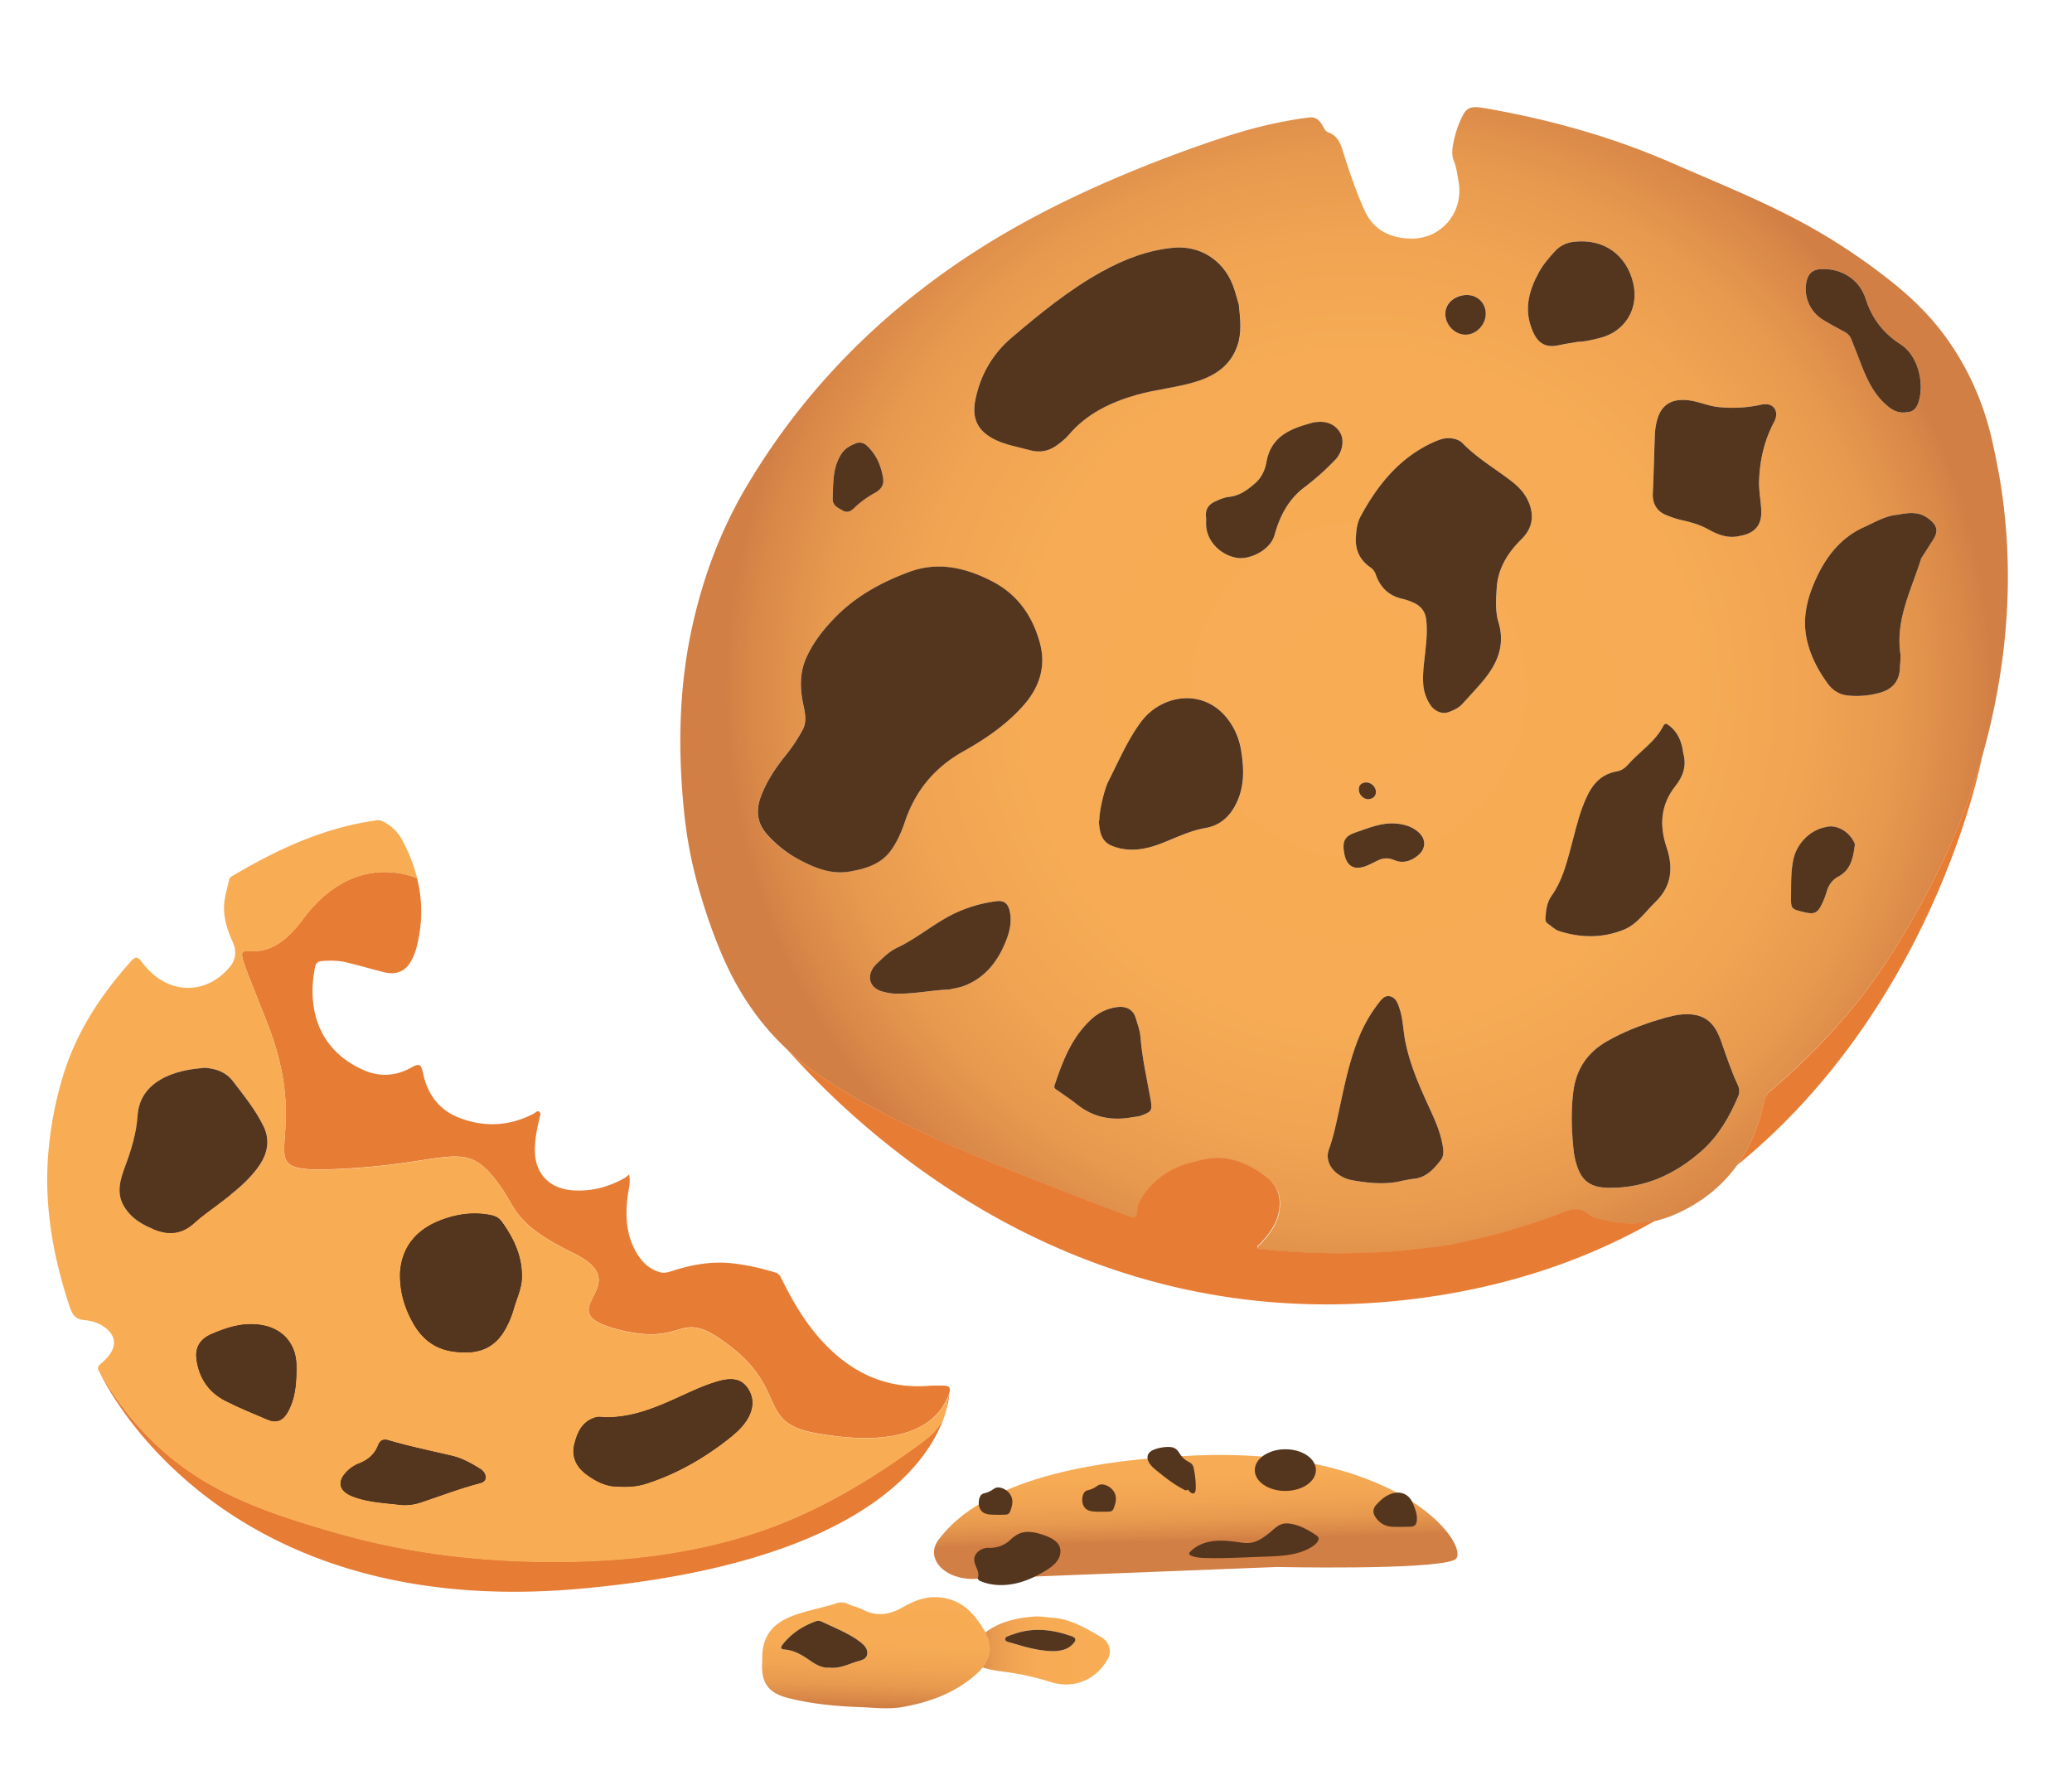 <?xml version="1.0" encoding="UTF-8"?>
<svg xmlns="http://www.w3.org/2000/svg" xmlns:xlink="http://www.w3.org/1999/xlink" viewBox="0 0 2684 2312">
  <defs>
    <style>.cls-1{fill:url(#radial-gradient);}.cls-2{fill:#e77d35;}.cls-3{fill:#54361f;}.cls-4{fill:#f8ad55;}.cls-5{fill:url(#linear-gradient);}.cls-6{fill:url(#linear-gradient-2);}.cls-7{fill:url(#linear-gradient-3);}</style>
    <radialGradient id="radial-gradient" cx="2141.39" cy="1733.67" r="817.3" gradientTransform="matrix(0.98, -0.22, -0.22, -0.98, 42.78, 3064.7)" gradientUnits="userSpaceOnUse">
      <stop offset="0" stop-color="#f8ad55"></stop>
      <stop offset="0.53" stop-color="#f6ab54"></stop>
      <stop offset="0.71" stop-color="#f1a452"></stop>
      <stop offset="0.85" stop-color="#e7994e"></stop>
      <stop offset="0.96" stop-color="#d98848"></stop>
      <stop offset="1" stop-color="#d27f45"></stop>
    </radialGradient>
    <linearGradient id="linear-gradient" x1="4116.96" y1="213.77" x2="4295.34" y2="213.77" gradientTransform="translate(5554.56 2352) rotate(180)" xlink:href="#radial-gradient"></linearGradient>
    <linearGradient id="linear-gradient-2" x1="1601.57" y1="587.06" x2="1599.33" y2="410.02" gradientTransform="matrix(1, -0.04, -0.04, -1, -33.36, 2469.76)" xlink:href="#radial-gradient"></linearGradient>
    <linearGradient id="linear-gradient-3" x1="1124.98" y1="328.58" x2="1121.13" y2="159.18" gradientTransform="matrix(1, 0.01, 0.01, -1, 10.76, 2357.31)" xlink:href="#radial-gradient"></linearGradient>
  </defs>
  <title>cookies-1</title>
  <g id="Layer_1" data-name="Layer 1">
    <path class="cls-1" d="M2573.57,544.2c-12-39.4-29.7-75.6-54-108.7-20.8-28.5-46.1-52.5-73.8-74.1a785.39,785.39,0,0,0-116.6-76c-53-28-108.6-50.3-163.5-74.3-76.9-33.6-157.2-56-239.6-70.5-24.1-4.2-27.1-1.7-35.8,18.9a138.15,138.15,0,0,0-8.2,28.9c-1.2,6.8-1.4,13.7,1.1,19.9,3.6,8.8,4.6,18,6.2,27.1,7.1,39.3-22.2,74.5-61.7,73.7-26.9-.5-48.5-10.9-60.1-36.6-10.9-24.1-19.4-49.2-27.3-74.5-3.5-11.2-7-22-19.6-26.5-4-1.4-5.4-5.3-7.4-8.8-3.8-6.6-8.7-11.6-17.4-10.5-36.4,4.6-71.9,13.1-106.7,24.4q-58.8,19.2-116.1,42.5c-82.7,33.7-162.2,73.2-236,124.1-110.6,76.3-201.3,171.1-269.9,286.8-33.7,56.8-56.4,117.8-70.6,182.3-17.2,78.4-18.5,157.5-10.7,236.9a573.67,573.67,0,0,0,19,101.1c9.5,33.1,20.6,65.5,34.8,96.7,26,57.1,63.6,104.6,115,141.3,45.1,32.1,94,57.1,143.9,80.5,68,31.8,138.2,58.2,207.9,85.7,19,7.5,38.2,14.5,57.3,21.6,5.5,2,9.3,2.8,9.7-5.8.4-10.3,5.9-19,12.4-27.1,14.9-18.7,34.3-30.6,56.8-36.4,14.7-3.8,29.7-8.2,45.6-5.7,20,3.1,37.2,11.9,52.9,24,13,10,18.3,23.7,16.7,39.8-1.9,19.2-12.7,33.8-25.4,47.2-1.3,1.4-3.8,2.2-3.1,4.4s3.3,2,5,2.2a976.55,976.55,0,0,0,129.1,4.9c21.2-.6,42.5-1.6,63.6-4s42.1-4.1,62.6-8.8c21.3-4.9,42.8-9.1,63.9-15.6,21.9-6.7,43.9-13.2,65.2-21.6,13.8-5.4,26.9-11.8,41,.3,5.4,4.6,13.4,5.7,20.5,7.4,33.8,8.4,66.1,3.6,97-11.4,60.5-29.3,94.3-79.1,108.4-143.6a23.56,23.56,0,0,1,8.3-13.9,809.88,809.88,0,0,0,117.3-121.2c27-34.6,50.2-71.9,71.8-110.3,30.7-54.6,56.5-111.2,75.6-170.9,41.7-131,53.5-264.2,31.1-393.8C2584.37,587.9,2580.17,565.9,2573.57,544.2Zm-678.5-161.7c14.5-2.4,27.1,6.2,29.3,20,2.2,14.2-8.6,28.7-22.7,30.8-13.3,1.9-26.6-8.4-29.1-22.5C1870.07,397,1879.57,385.1,1895.07,382.5ZM1702,547.2c2.5-.2,5.3-.6,8.1-.6,12.5-.2,23,6.5,27.4,17.5,3.9,9.7.2,22.9-7.5,31.2a326.72,326.72,0,0,1-40.7,36.3c-20.2,15.4-31.6,37.1-38.1,61-5.6,20.7-33,32.9-49.1,30.1-22.1-3.8-39.7-22.7-39.8-43.8,0-3.1.2-6.2-.1-9.3-1.1-9.4,3.2-15.9,11.4-19.7,5.9-2.7,12.1-5.5,18.3-6.2,13.8-1.3,24-9.1,33.8-17.5,8.2-7,13-17.3,14.7-27C1646.27,564.1,1673,555,1702,547.2Zm80.4,477.5c.4,5.2-2.1,9.4-8.4,10.6-6,1.2-13-4.4-13.7-11-.6-5.4,1.5-9.3,7.3-10.5C1774.07,1012.6,1781.07,1017.3,1782.37,1024.7Zm-518.9-506.9c6.5-32.1,22.1-59.2,47-80.4,36.8-31.3,74.1-61.9,116.6-85.4,29.1-16.1,59.8-28,93.2-31.1,32.3-3,63.3,14.4,76.6,48.2,3.5,8.8,5.6,18.2,8,25.7,1.9,18.9,4,36.1-1.9,53-8.9,25.8-28.8,38.8-53.4,46.5-25,7.8-51.4,9.9-76.6,17-34.2,9.7-65.2,24.5-88.7,52.3-3.9,4.6-8.9,8.5-13.7,12.2-11.1,8.5-23.2,11.2-37,7.2-14.5-4.1-29.5-6.4-43.3-12.9C1266.77,559.2,1258.37,543.1,1263.47,517.8Zm-184.9,129.1c.9-20.5-.5-41.3,11.8-59.6,4.5-6.6,11.1-10.1,18.1-12.9a13.11,13.11,0,0,1,14.1,2.7c12.6,11.4,18.8,26.2,21.3,42.5,1.4,8.9-3.3,14.8-10.9,19a123.21,123.21,0,0,0-26.9,19.7c-4,3.9-8.8,6.3-14.2,3.2C1086.07,658.3,1078.87,655.8,1078.57,646.9Zm-84.7,434.6c-13.4-14.9-15.2-31.4-8.2-49.8,7.6-20,19.3-37.4,32.6-53.8a214,214,0,0,0,21-31.6c6-10.7,3.7-21.6,1.3-32.7-4.5-20.9-5.2-41.5,3.9-61.7s22.8-37.3,38.2-52.9c26.8-27.1,59.6-44.8,94.8-57.9,37.3-13.9,73-5.7,107.4,12,33.7,17.3,53.1,46,62.4,81.3,7.6,29.4-1,55.9-21,78.7-22.2,25.4-49.9,44.2-78.8,60.4-37.4,21.1-62,51.1-75.5,91.3-4.3,12.7-9.7,25.2-17.5,36.2-10.2,14.6-26.1,23-49.3,27.1-26.8,6.3-50.1-3.6-72.7-15.9A139.15,139.15,0,0,1,993.87,1081.5Zm306.5,144c-10.7,23.9-26.9,42.4-51.9,51.9-5.2,2-10.9,2.7-18.4,4.5-22.6.8-46.8,6.2-71.6,5.4a73.33,73.33,0,0,1-13.9-2.3c-21.5-5.2-21.8-24.3-9.2-36.2,8.2-7.7,16-15.9,26.7-21,26-12.2,47.8-31.5,73.7-44.1a178.46,178.46,0,0,1,55.4-16.2c9.1-1.2,14.3,2.7,16.4,11.6C1311.67,1195.6,1307,1210.7,1300.37,1225.5Zm176.9,117.3c2.2,28.1,8.5,55.6,13.5,83.3,2.6,14-1.2,14.7-12.5,19.2-3.4,1.3-7.2,1.4-10.8,2-26.6,5-51,.8-72.6-16.7-8.1-6.5-16.9-12.1-25.4-18.2-2.2-1.5-4.7-2.4-3.4-6.5,10.3-30.9,21.9-61.1,46.3-84.3,10-9.5,21.7-15.4,35.6-17,11.2-1.3,20.2,3.6,23.3,14.5C1473.57,1326.9,1476.57,1334.5,1477.27,1342.8Zm84.3-270.1c-20.5,3.6-38.6,12.8-57.5,20.1-20.5,7.8-41.1,11.6-62.7,3.4-15.1-5.7-16.7-18.1-17.9-31.2-.1-1.1.5-2.2.6-3.3.1-11.9,6.4-39.1,11.9-49.9,13.2-25.9,24.5-52.9,42-76.5,28.9-39.1,93-46.7,121.9,11.7a88.24,88.24,0,0,1,8.5,28c3.5,23.2,3.8,45.7-7.6,67.7C1592,1059.3,1579,1069.6,1561.57,1072.7Zm307.8,415.3c.8,5.7.1,11-3.1,15.1-9.2,11.8-19.2,22.8-35.6,24.2-3.9.3-7.8,1.3-13.5,2.3-20.9,5.4-43.7,3.5-66.2-.7-18.2-3.4-36.7-20-29.5-39.9,4.6-12.6,7.6-25.6,10.5-38.6,7.9-35.3,14.1-71.1,27.7-104.9a186.6,186.6,0,0,1,25.1-44.6c4-5.1,8.4-12.1,16.1-10.1s10,9.6,12.3,16.6c4.3,13.2,4.4,27.1,7,40.6,6,31.3,18.9,60,32,88.6C1859.77,1453.1,1867,1469.7,1869.37,1488Zm-32.3-380c-9.1,7.7-19.6,11.2-31.3,6.2-7.6-3.3-14.7-2.7-21.9,1-4.3,2.2-8.5,4.3-12.9,6.2-16.5,6.9-26.7,1.3-29.8-16.3-2.6-14.6.6-21.8,13.9-26.3,17.5-5.9,34.7-13.7,53.9-11.8,10.3,1,19.9,3.7,27.9,10.6C1847.47,1086.5,1847.57,1099.2,1837.07,1108ZM1877,922.4c-8.5,3.3-18.5-.6-24.1-9a56.55,56.55,0,0,1-8.8-22.4c-2.1-16.5.8-32.7,2.4-49.1,1.4-13.3,2.6-26.6.8-40-1.4-10.4-7.4-17.3-16.8-21.3a74.54,74.54,0,0,0-13.5-4.7c-17.8-3.8-29-14.7-34.9-31.6a18,18,0,0,0-6.9-9.2c-14-9.7-20.1-23.1-18.8-40,.6-8.8,1.6-17.6,5.7-25.4,22.3-41.5,50.9-77.1,95.2-97,7-3.1,14.1-5.7,22-4.9,5.8.6,11.3,2.3,15.3,6.4,18.8,19.4,42.1,32.8,63.2,49.1,10.3,8,18.6,16.9,23.4,29.7,6.6,17.8,2.5,32.7-10.1,45.3-17.9,17.8-30.6,37.8-32.2,63.5-.9,14.8-2,30,2.3,44.2,9.3,30.9-2.3,55.4-21.7,78-8.2,9.6-16.8,18.8-25.3,28.1C1889.37,917.3,1883.17,920,1877,922.4Zm374.7,497.8c-11.2,26.4-25.2,51-46.9,70.4-34.2,30.4-73.5,48.7-120.1,48.3-27.7-.2-39.8-10.8-45.8-44.5-2.6-22.7-4.6-51.5-.8-80.6s18.4-50.4,43.5-64.8c20.9-12,43.1-20.6,66.1-27.7,12.2-3.7,24.6-7.3,37.1-7.4,25.6-.1,37,13.3,44.6,34.7,6.8,19.2,13,38.5,21.7,56.9C2253.27,1410.3,2253.77,1415.2,2251.67,1420.2Zm-81.2-402.1c-19.5,24.4-21.2,51.3-11.5,80.1,8.8,26.2,6.5,50.1-14.7,70.5-13.2,12.7-23.5,28.9-41.4,36-27.6,10.9-55.7,10.5-83.6,1.4-5.4-1.8-9.8-6.5-14.7-9.8-2.8-1.9-2.8-5.1-2.6-7.6.7-9.8,1.9-19.9,7.7-27.9,13.1-18.2,18.8-39.2,24.5-60.2,5-18.3,9-36.8,15.6-54.7,8.3-22.3,18.6-42.2,45.2-46.7,5.4-.9,10.1-4.3,13.4-8.1,15.1-17.3,35.5-29.6,46.3-50.7,1.7-3.3,3.5-3.4,6.5-1.2,12.3,8.9,17.5,21.4,19.4,36.7C2184.87,991.1,2180.77,1005.2,2170.47,1018.1Zm-97.8-580.3c-9.5,2.4-19.1,4.8-29.1,5.1-8,1.4-16.2,2.5-24.1,4.3-22.9,5.4-31.2-9-36.5-24.6-8.4-24.8-1.6-47.7,10.3-69.6,5.7-10.4,13.4-19.4,21.5-28.1,6.8-7.2,15.1-10.7,24.5-11.7,37.9-4.3,67.6,16.6,76.3,53.7C2123.27,399.6,2105.27,429.4,2072.67,437.8Zm83.9,228.8c-11-5-16.3-15.1-15.7-27.1,1.2-25.5,1.7-51.1,2.7-76.6a84.05,84.05,0,0,1,2.3-16.5c5-21.3,18.5-30.3,40.5-27.9,13.4,1.4,25.7,7.4,39.1,8.8a172.89,172.89,0,0,0,55.1-2.9c6.8-1.5,13.5-1.1,17.7,4.4,4,5.2,2.9,12-.1,17.7-12.9,24.2-18.7,49.9-19.5,77.2-.3,12.5,2.2,24.5,2.8,36.8.9,18.1-6.6,28.9-24.6,33.1-1.4.3-2.8.5-4.2.8-14.7,3.3-27.8-2-40-8.8-10-5.5-20.5-8.7-31.4-11.2A118.24,118.24,0,0,1,2156.57,666.6Zm246.1,428.5c-2.2,16-5,31.9-21.2,40.5-8.2,4.4-12.8,11.1-15.3,19.9a98.29,98.29,0,0,1-5.7,14.8c-5.9,12.8-10.1,14.7-23.7,11.4-16.5-4-16.9-4-16.7-20.6.2-16.3-.4-32.8,3.3-48.9,4.7-20.1,22.1-37.2,41.3-40.6,13.9-4.1,29.4,5.2,36.3,18C2402,1091.2,2402.87,1093.4,2402.67,1095.1ZM2504,699.5c-4.7,7.3-9.4,14.7-14.1,22.1a12,12,0,0,0-1.3,2.1c-12.4,40-33.1,78.2-27,122.5.9,6.2-.3,12.8-.5,19.2-.6,17.1-9.8,27.6-25.7,32a110.67,110.67,0,0,1-42.5,3.6c-10.6-1.3-19.1-6.8-25.2-15.2-13.3-18.2-23.6-38.2-27.8-60.2-5.4-28.2,2.4-54.9,14.5-80.1,13.2-27.3,32.1-50,60.2-62.6,14.4-6.5,28.4-15.1,44.3-16.1,14.4-3,27.6-4.2,39.9,5.6C2509.37,680.8,2511.37,688,2504,699.5ZM2486.07,518c-2.1,8.2-5.8,15.4-15,15.9-13.2,2.6-22-3.9-30.1-11.5-16.9-16-25.1-37.1-33.2-58.2-3.1-8.1-6.3-16-9.4-24.1a18.22,18.22,0,0,0-8.6-9.9c-9.4-5.2-18.9-10.1-28-15.7a46.88,46.88,0,0,1-21.8-49.3c2.4-11.4,8.5-16.3,19.9-16.6,25.2-.8,48.6,12.6,57.1,39.1,8.1,25.2,22.9,44.1,44.9,58.3S2492.37,493.5,2486.07,518Z"></path>
    <path class="cls-2" d="M2079.77,1580.8c-7.2-1.8-15.2-2.8-20.5-7.4-14.1-12.1-27.2-5.7-41-.3-21.3,8.4-43.3,14.9-65.2,21.6-21,6.4-42.5,10.7-63.9,15.6-20.6,4.7-41.7,6.4-62.6,8.8-21.2,2.4-42.4,3.4-63.6,4a976.55,976.55,0,0,1-129.1-4.9c-1.7-.2-4.4.1-5-2.2s1.8-3,3.1-4.4c12.7-13.4,23.6-28,25.4-47.2,1.6-16.1-3.7-29.9-16.7-39.8-15.7-12.1-32.9-20.9-52.9-24-15.9-2.4-30.9,1.9-45.6,5.7-22.5,5.9-42,17.7-56.8,36.4-6.5,8.1-12,16.8-12.4,27.1-.3,8.6-4.2,7.9-9.7,5.8-19.1-7.1-38.3-14.1-57.3-21.6-69.8-27.5-139.9-53.9-207.9-85.7-49.9-23.3-98.8-48.4-143.9-80.5a348.93,348.93,0,0,1-34.9-28.5c120,134.3,412.1,390,850,318.1,106.9-17.6,198.1-51.9,275.6-96.4A135.28,135.28,0,0,1,2079.77,1580.8Z"></path>
    <path class="cls-2" d="M2482.77,1181.4c-21.6,38.4-44.8,75.7-71.8,110.3a809.87,809.87,0,0,1-117.3,121.2,23.27,23.27,0,0,0-8.3,13.9c-6.8,31.4-18.4,59.3-35.4,83,258.5-210.7,317.6-529.8,317.6-529.8h0c-2.9,10.2-5.9,20.4-9.2,30.6C2539.27,1070.2,2513.47,1126.8,2482.77,1181.4Z"></path>
    <path class="cls-3" d="M1144,619.7c1.4,8.9-3.3,14.8-10.9,19a123.21,123.21,0,0,0-26.9,19.7c-4,3.9-8.8,6.3-14.2,3.2-5.9-3.4-13.1-5.9-13.4-14.7.9-20.5-.5-41.3,11.8-59.6,4.5-6.6,11.1-10.1,18.1-12.9a13.11,13.11,0,0,1,14.1,2.7C1135.17,588.5,1141.37,603.3,1144,619.7Z"></path>
    <path class="cls-3" d="M2486.07,518c-2.1,8.2-5.8,15.4-15,15.9-13.2,2.6-22-3.9-30.1-11.5-16.9-16-25.1-37.1-33.2-58.2-3.1-8.1-6.3-16-9.4-24.1a18.22,18.22,0,0,0-8.6-9.9c-9.4-5.2-18.9-10.1-28-15.7a46.88,46.88,0,0,1-21.8-49.3c2.4-11.4,8.5-16.3,19.9-16.6,25.2-.8,48.6,12.6,57.1,39.1,8.1,25.2,22.9,44.1,44.9,58.3S2492.37,493.5,2486.07,518Z"></path>
    <path class="cls-3" d="M2504,699.5c-4.7,7.3-9.4,14.7-14.1,22.1a12,12,0,0,0-1.3,2.1c-12.4,40-33.1,78.2-27,122.5.9,6.2-.3,12.8-.5,19.2-.6,17.1-9.8,27.6-25.7,32a110.67,110.67,0,0,1-42.5,3.6c-10.6-1.3-19.1-6.8-25.2-15.2-13.3-18.2-23.6-38.2-27.8-60.2-5.4-28.2,2.4-54.9,14.5-80.1,13.2-27.3,32.1-50,60.2-62.6,14.4-6.5,28.4-15.1,44.3-16.1,14.4-3,27.6-4.2,39.9,5.6C2509.37,680.8,2511.37,688,2504,699.5Z"></path>
    <path class="cls-3" d="M2298.17,546.6c-12.9,24.2-18.7,49.9-19.5,77.2-.3,12.5,2.2,24.5,2.8,36.8.9,18.1-6.6,28.9-24.6,33.1-1.4.3-2.8.5-4.2.8-14.7,3.3-27.8-2-40-8.8-10-5.5-20.5-8.7-31.4-11.2a126,126,0,0,1-24.6-7.9c-11-5-16.3-15.1-15.7-27.1,1.2-25.5,1.7-51.1,2.7-76.6a84.05,84.05,0,0,1,2.3-16.5c5-21.3,18.5-30.3,40.5-27.9,13.4,1.4,25.7,7.4,39.1,8.8a172.89,172.89,0,0,0,55.1-2.9c6.8-1.5,13.5-1.1,17.7,4.4C2302.27,534.2,2301.17,540.9,2298.17,546.6Z"></path>
    <path class="cls-3" d="M1604.77,394.9c1.9,18.9,4,36.1-1.9,53-8.9,25.8-28.8,38.8-53.4,46.5-25,7.8-51.4,9.9-76.6,17-34.2,9.7-65.2,24.5-88.7,52.3-3.9,4.6-8.9,8.5-13.7,12.2-11.1,8.5-23.2,11.2-37,7.2-14.5-4.1-29.5-6.4-43.3-12.9-23.3-11-31.8-27.2-26.7-52.4,6.5-32.1,22.1-59.2,47-80.4,36.8-31.3,74.1-61.9,116.6-85.4,29.1-16.1,59.8-28,93.2-31.1,32.3-3,63.3,14.4,76.6,48.2C1600.27,378,1602.47,387.3,1604.77,394.9Z"></path>
    <path class="cls-3" d="M1924.37,402.6c2.2,14.2-8.6,28.7-22.7,30.8-13.3,1.9-26.6-8.4-29.1-22.5-2.4-13.8,7.1-25.7,22.6-28.3C1909.57,380.1,1922.17,388.7,1924.37,402.6Z"></path>
    <path class="cls-3" d="M2115.67,367c7.6,32.7-10.4,62.5-43,70.8-9.5,2.4-19.1,4.8-29.1,5.1-8,1.4-16.2,2.5-24.1,4.3-22.9,5.4-31.2-9-36.5-24.6-8.4-24.8-1.6-47.7,10.3-69.6,5.7-10.4,13.4-19.4,21.5-28.1,6.8-7.2,15.1-10.7,24.5-11.7C2077.27,308.9,2107,329.9,2115.67,367Z"></path>
    <path class="cls-3" d="M1730,595.3a326.72,326.72,0,0,1-40.7,36.3c-20.2,15.4-31.6,37.1-38.1,61-5.6,20.7-33,32.9-49.1,30.1-22.1-3.8-39.7-22.7-39.8-43.8,0-3.1.2-6.2-.1-9.3-1.1-9.4,3.2-15.9,11.4-19.7,5.9-2.7,12.1-5.5,18.3-6.2,13.8-1.3,24-9.1,33.8-17.5,8.2-7,13-17.3,14.7-27,6-35.2,32.7-44.3,61.7-52.1,2.5-.2,5.3-.6,8.1-.6,12.5-.2,23,6.5,27.4,17.5C1741.27,573.9,1737.67,587.1,1730,595.3Z"></path>
    <path class="cls-3" d="M1971,698.4c-17.9,17.8-30.6,37.8-32.2,63.5-.9,14.8-2,30,2.3,44.2,9.3,30.9-2.3,55.4-21.7,78-8.2,9.6-16.8,18.8-25.3,28.1-4.7,5.1-10.9,7.8-17.1,10.2-8.5,3.3-18.5-.6-24.1-9a56.55,56.55,0,0,1-8.8-22.4c-2.1-16.5.8-32.7,2.4-49.1,1.4-13.3,2.6-26.6.8-40-1.4-10.4-7.4-17.3-16.8-21.3a74.54,74.54,0,0,0-13.5-4.7c-17.8-3.8-29-14.7-34.9-31.6a18,18,0,0,0-6.9-9.2c-14-9.7-20.1-23.1-18.8-40,.6-8.8,1.6-17.6,5.7-25.4,22.3-41.5,50.9-77.1,95.2-97,7-3.1,14.1-5.7,22-4.9,5.8.6,11.3,2.3,15.3,6.4,18.8,19.4,42.1,32.8,63.2,49.1,10.3,8,18.6,16.9,23.4,29.7C1987.77,670.9,1983.67,685.8,1971,698.4Z"></path>
    <path class="cls-3" d="M1782.37,1024.7c.4,5.2-2.1,9.4-8.4,10.6-6,1.2-13-4.4-13.7-11-.6-5.4,1.5-9.3,7.3-10.5C1774.07,1012.6,1781.07,1017.3,1782.37,1024.7Z"></path>
    <path class="cls-3" d="M1837.07,1108c-9.1,7.7-19.6,11.2-31.3,6.2-7.6-3.3-14.7-2.7-21.9,1-4.3,2.2-8.5,4.3-12.9,6.2-16.5,6.9-26.7,1.3-29.8-16.3-2.6-14.6.6-21.8,13.9-26.3,17.5-5.9,34.7-13.7,53.9-11.8,10.3,1,19.9,3.7,27.9,10.6C1847.47,1086.5,1847.57,1099.2,1837.07,1108Z"></path>
    <path class="cls-3" d="M2402.67,1095.1c-2.2,16-5,31.9-21.2,40.5-8.2,4.4-12.8,11.1-15.3,19.9a98.29,98.29,0,0,1-5.7,14.8c-5.9,12.8-10.1,14.7-23.7,11.4-16.5-4-16.9-4-16.7-20.6.2-16.3-.4-32.8,3.3-48.9,4.7-20.1,22.1-37.2,41.3-40.6,13.9-4.1,29.4,5.2,36.3,18C2402,1091.2,2402.87,1093.4,2402.67,1095.1Z"></path>
    <path class="cls-3" d="M2180.47,975.8c4.4,15.4.3,29.4-10,42.3-19.5,24.4-21.2,51.3-11.5,80.1,8.8,26.2,6.5,50.1-14.7,70.5-13.2,12.7-23.5,28.9-41.4,36-27.6,10.9-55.7,10.5-83.6,1.4-5.4-1.8-9.8-6.5-14.7-9.8-2.8-1.9-2.8-5.1-2.6-7.6.7-9.8,1.9-19.9,7.7-27.9,13.1-18.2,18.8-39.2,24.5-60.2,5-18.3,9-36.8,15.6-54.7,8.3-22.3,18.6-42.2,45.2-46.7,5.4-.9,10.1-4.3,13.4-8.1,15.1-17.3,35.5-29.6,46.3-50.7,1.7-3.3,3.5-3.4,6.5-1.2C2173.37,948,2178.57,960.5,2180.47,975.8Z"></path>
    <path class="cls-3" d="M2251.67,1420.2c-11.2,26.4-25.2,51-46.9,70.4-34.2,30.4-73.5,48.7-120.1,48.3-27.7-.2-39.8-10.8-45.8-44.5-2.6-22.7-4.6-51.5-.8-80.6s18.4-50.4,43.5-64.8c20.9-12,43.1-20.6,66.1-27.7,12.2-3.7,24.6-7.3,37.1-7.4,25.6-.1,37,13.3,44.6,34.7,6.8,19.2,13,38.5,21.7,56.9C2253.27,1410.3,2253.77,1415.2,2251.67,1420.2Z"></path>
    <path class="cls-3" d="M1869.37,1488c.8,5.7.1,11-3.1,15.1-9.2,11.8-19.2,22.8-35.6,24.2-3.9.3-7.8,1.3-13.5,2.3-20.9,5.4-43.7,3.5-66.2-.7-18.2-3.4-36.7-20-29.5-39.9,4.6-12.6,7.6-25.6,10.5-38.6,7.9-35.3,14.1-71.1,27.7-104.9a186.6,186.6,0,0,1,25.1-44.6c4-5.1,8.4-12.1,16.1-10.1s10,9.6,12.3,16.6c4.3,13.2,4.4,27.1,7,40.6,6,31.3,18.9,60,32,88.6C1859.77,1453.1,1867,1469.7,1869.37,1488Z"></path>
    <path class="cls-3" d="M1477.27,1342.8c2.2,28.1,8.5,55.6,13.5,83.3,2.6,14-1.2,14.7-12.5,19.2-3.4,1.3-7.2,1.4-10.8,2-26.6,5-51,.8-72.6-16.7-8.1-6.5-16.9-12.1-25.4-18.2-2.2-1.5-4.7-2.4-3.4-6.5,10.3-30.9,21.9-61.1,46.3-84.3,10-9.5,21.7-15.4,35.6-17,11.2-1.3,20.2,3.6,23.3,14.5C1473.57,1326.9,1476.57,1334.5,1477.27,1342.8Z"></path>
    <path class="cls-3" d="M1326.37,913.2c-22.2,25.4-49.9,44.2-78.8,60.4-37.4,21.1-62,51.1-75.5,91.3-4.3,12.7-9.7,25.2-17.5,36.2-10.2,14.6-26.1,23-49.3,27.1-26.8,6.3-50.1-3.6-72.7-15.9a147.62,147.62,0,0,1-38.6-30.9c-13.4-14.9-15.2-31.4-8.2-49.8,7.6-20,19.3-37.4,32.6-53.8a214,214,0,0,0,21-31.6c6-10.7,3.7-21.6,1.3-32.7-4.5-20.9-5.2-41.5,3.9-61.7s22.8-37.3,38.2-52.9c26.8-27.1,59.6-44.8,94.8-57.9,37.3-13.9,73-5.7,107.4,12,33.7,17.3,53.1,46,62.4,81.3C1355,863.9,1346.27,890.4,1326.37,913.2Z"></path>
    <path class="cls-3" d="M1307.67,1179.2c4,16.5-.7,31.5-7.3,46.3-10.7,23.9-26.9,42.4-51.9,51.9-5.2,2-10.9,2.7-18.4,4.5-22.6.8-46.8,6.2-71.6,5.4a73.33,73.33,0,0,1-13.9-2.3c-21.5-5.2-21.8-24.3-9.2-36.2,8.2-7.7,16-15.9,26.7-21,26-12.2,47.8-31.5,73.7-44.1a178.46,178.46,0,0,1,55.4-16.2C1300.27,1166.4,1305.47,1170.3,1307.67,1179.2Z"></path>
    <path class="cls-3" d="M1608.17,975c3.5,23.2,3.8,45.7-7.6,67.7-8.6,16.6-21.6,27-39,30-20.5,3.6-38.6,12.8-57.5,20.1-20.5,7.8-41.1,11.6-62.7,3.4-15.1-5.7-16.7-18.1-17.9-31.2-.1-1.1.5-2.2.6-3.3.1-11.9,6.4-39.1,11.9-49.9,13.2-25.9,24.5-52.9,42-76.5,28.9-39.1,93-46.7,121.9,11.7A92.49,92.49,0,0,1,1608.17,975Z"></path>
  </g>
  <g id="Layer_2" data-name="Layer 2">
    <path class="cls-3" d="M622.37,1903.2c-11.5-7.1-23.4-13.9-36.6-17-27.4-6.5-55.1-12.1-82.1-20.1-7.2-2.1-11.3-.3-13.9,6.4-4.5,11.5-13,18.8-24.3,23.3a45.3,45.3,0,0,0-15.6,10c-14,13.8-10.9,26.3,7.4,33.2,19.8,7.5,40.7,8.2,61.3,10.7a64.33,64.33,0,0,0,25.1-2.7c25.5-8.2,50.4-18,76.3-24.9,3.9-1,8.9-2.4,9.1-7.6C629.17,1909.7,626.37,1905.7,622.37,1903.2Z"></path>
    <path class="cls-3" d="M635.47,1574.2c-23.2-4.6-45.6-1.1-67,7.6-30.8,12.5-48.5,35.4-50.4,67.5-.5,24.5,5.9,45.1,16.8,64.7,11.6,20.8,28.4,33.9,52.2,37.1,30.1,4.1,53.5-2.2,68.8-31.5a119.64,119.64,0,0,0,9.4-23.3c3.8-13.5,10.3-26.3,10.7-40.6.8-27.8-10.5-51.4-26.4-73.2C646.17,1577.6,641.37,1575.3,635.47,1574.2Z"></path>
    <path class="cls-3" d="M342.37,1717.2c-24.3-5.2-46.4,1.5-68.5,11.1-15.2,6.6-21.2,17.9-19.4,32.4,3,23.8,15.5,42.8,37.1,53.9,17.9,9.2,36.6,16.7,55.2,24.6,11.2,4.8,19.5,1.5,25.6-9.1,9.7-16.6,11.4-34.9,11.7-53.6,0-3.1,0-6.2-.1-9.2C383.37,1741.8,367.47,1722.6,342.37,1717.2Z"></path>
    <path class="cls-3" d="M353.37,1670.2c10.3-15.5,13.2-32.2,4.8-49.6-10.4-21.4-25.4-39.8-39.8-58.6-9.1-11.9-21.2-15.9-36.2-17.4-16.5,1.4-33.7,3.9-49.8,11.3-21.7,10-35.8,26.1-37.5,51-1.5,22.7-8.1,44-16,65.2-6.2,16.9-12,34.7-1.5,52.2,9.8,16.2,25.3,24.9,42.7,31.1,18.2,6.4,33.9,3.5,48.4-9.8,9.7-8.9,20.7-16.4,31.2-24.4C319.57,1706.1,339.47,1691.2,353.37,1670.2Z"></path>
    <path class="cls-3" d="M937.07,1787.9a97.23,97.23,0,0,0-10.6,2.8c-17.5,5.4-34,13.4-50.7,21-28.9,13-58.1,24.6-90.5,24.5-4.7,0-9.1-1.4-14.1.2-17.5,5.3-23.5,19.5-27.2,34.7s1.7,28.4,14.2,38.1c13.2,10.3,27.7,17,41.5,16.8,15.3,1,27-.3,38.3-4,37.9-12.3,72.1-31.7,103.5-56.1,11.6-9,22.9-18.5,29.3-32.2,6-12.7,5.3-25.2-3.2-36.7C959.67,1786.6,948.77,1785.7,937.07,1787.9Z"></path>
    <path class="cls-2" d="M1221.27,1795.1c-6.2,0-12.3-.2-18.5.3-48,3.7-89.1-12-124.1-44.2-28.9-26.5-49-59.3-66.1-94.2-1.8-3.8-3.9-7.1-7.8-8.3-18.9-5.7-38.1-10.2-57.7-12.2-26.3-2.6-51.6,2-76.4,10.1-5,1.6-10,3.2-15.7,1.6-16.9-4.8-26.8-17.1-34-31.9-10.1-21-10.7-43.2-8-66,1.1-9,4.1-18.1,2-28.6-2.8,2.1-4.4,3.7-6.3,4.7-20.3,11.4-41.9,17.1-65.5,15.8-30.9-1.7-50.2-21.2-50.3-51.9,0-14.2,2.7-28,6-41.7.6-2.6,2.5-5.8,0-8-2.9-2.5-5,.9-7.4,2.1-31.9,16.7-65.2,18-97.9,4.9-24.9-10-39.9-30.2-45.5-57-2.6-12.4-5.1-13.3-16-7.2-20,11.1-41,11.8-61.1,2.9-59.5-26.3-73.5-80.8-62.8-133.7,1-5,3.9-7.1,8.7-7.5,10.7-.9,21.5-.8,31.9,1.7,15.8,3.8,31.4,8.4,47.2,12.4,18.7,4.8,31.1-1.2,38.9-18.8a67.86,67.86,0,0,0,3.7-9.4c9-32.1,9.2-63.2,1.7-93.3-17.6-7.3-87.4-28.8-148.5,53.9-70.6,95.5-110.2-31.5-45.5,134s-37.9,195.1,94.9,188.7,157.2-35.9,194.4,6.4,20.4,60.3,107.1,102.7-36.5,74.4,57.2,98.8,75.7-33.4,147.6,23.1,34.7,97.7,107.8,111.1,152.2,11.1,174.3-51.3C1232.07,1797,1229.17,1795.2,1221.27,1795.1Z"></path>
    <path class="cls-3" d="M353.37,1670.2c10.3-15.5,13.2-32.2,4.8-49.6-10.4-21.4-25.4-39.8-39.8-58.6-9.1-11.9-21.2-15.9-36.2-17.4-16.5,1.4-33.7,3.9-49.8,11.3-21.7,10-35.8,26.1-37.5,51-1.5,22.7-8.1,44-16,65.2-6.2,16.9-12,34.7-1.5,52.2,9.8,16.2,25.3,24.9,42.7,31.1,18.2,6.4,33.9,3.5,48.4-9.8,9.7-8.9,20.7-16.4,31.2-24.4C319.57,1706.1,339.47,1691.2,353.37,1670.2Z"></path>
    <path class="cls-3" d="M342.37,1717.2c-24.3-5.2-46.4,1.5-68.5,11.1-15.2,6.6-21.2,17.9-19.4,32.4,3,23.8,15.5,42.8,37.1,53.9,17.9,9.2,36.6,16.7,55.2,24.6,11.2,4.8,19.5,1.5,25.6-9.1,9.7-16.6,11.4-34.9,11.7-53.6,0-3.1,0-6.2-.1-9.2C383.37,1741.8,367.47,1722.6,342.37,1717.2Z"></path>
    <path class="cls-3" d="M461.47,1992.8c-5.6-1.4-11.1-2.9-16.6-4.4l8.5,4.1Z"></path>
    <path class="cls-3" d="M622.37,1903.2c-11.5-7.1-23.4-13.9-36.6-17-27.4-6.5-55.1-12.1-82.1-20.1-7.2-2.1-11.3-.3-13.9,6.4-4.5,11.5-13,18.8-24.3,23.3a45.3,45.3,0,0,0-15.6,10c-14,13.8-10.9,26.3,7.4,33.2,19.8,7.5,40.7,8.2,61.3,10.7a64.33,64.33,0,0,0,25.1-2.7c25.5-8.2,50.4-18,76.3-24.9,3.9-1,8.9-2.4,9.1-7.6C629.17,1909.7,626.37,1905.7,622.37,1903.2Z"></path>
    <path class="cls-3" d="M635.47,1574.2c-23.2-4.6-45.6-1.1-67,7.6-30.8,12.5-48.5,35.4-50.4,67.5-.5,24.5,5.9,45.1,16.8,64.7,11.6,20.8,28.4,33.9,52.2,37.1,30.1,4.1,53.5-2.2,68.8-31.5a119.64,119.64,0,0,0,9.4-23.3c3.8-13.5,10.3-26.3,10.7-40.6.8-27.8-10.5-51.4-26.4-73.2C646.17,1577.6,641.37,1575.3,635.47,1574.2Z"></path>
    <path class="cls-3" d="M937.07,1787.9a97.23,97.23,0,0,0-10.6,2.8c-17.5,5.4-34,13.4-50.7,21-28.9,13-58.1,24.6-90.5,24.5-4.7,0-9.1-1.4-14.1.2-17.5,5.3-23.5,19.5-27.2,34.7s1.7,28.4,14.2,38.1c13.2,10.3,27.7,17,41.5,16.8,15.3,1,27-.3,38.3-4,37.9-12.3,72.1-31.7,103.5-56.1,11.6-9,22.9-18.5,29.3-32.2,6-12.7,5.3-25.2-3.2-36.7C959.67,1786.6,948.77,1785.7,937.07,1787.9Z"></path>
    <path class="cls-3" d="M457.27,1938.9c19.8,7.5,40.7,8.1,61.3,10.7a64.33,64.33,0,0,0,25.1-2.7c25.5-8.2,50.4-18,76.3-24.9,3.9-1,8.9-2.4,9.1-7.6.1-4.7-2.7-8.7-6.7-11.2-11.5-7.1-23.4-13.9-36.6-17-27.4-6.5-55.1-12.1-82.1-20.1-7.2-2.1-11.3-.3-13.9,6.4-4.5,11.5-13,18.8-24.3,23.3a45.3,45.3,0,0,0-15.6,10C436,1919.5,439,1931.9,457.27,1938.9Z"></path>
    <path class="cls-3" d="M220.17,1755.4c18.2,6.4,33.9,3.5,48.4-9.8,9.7-8.9,20.7-16.4,31.2-24.4,19.7-15,39.6-30,53.6-51,10.3-15.5,13.2-32.2,4.8-49.5-10.4-21.4-25.4-39.8-39.8-58.6-9.1-11.9-21.2-15.9-36.2-17.4-16.5,1.4-33.7,3.9-49.8,11.3-21.7,10-35.8,26.1-37.5,51-1.5,22.7-8.1,44-16,65.2-6.2,16.9-12,34.7-1.5,52.2C187.27,1740.5,202.77,1749.2,220.17,1755.4Z"></path>
    <path class="cls-3" d="M587.07,1751c30.1,4.1,53.5-2.2,68.8-31.5a119.64,119.64,0,0,0,9.4-23.3c3.8-13.5,10.3-26.3,10.7-40.6.8-27.8-10.5-51.4-26.4-73.2-3.5-4.8-8.3-7.1-14.2-8.2-23.2-4.6-45.6-1.1-67,7.6-30.8,12.5-48.5,35.4-50.4,67.5-.5,24.5,5.9,45.1,16.8,64.7C546.47,1734.7,563.27,1747.8,587.07,1751Z"></path>
    <path class="cls-3" d="M758.07,1909.1c13.2,10.3,27.8,17.1,41.5,16.8,15.3,1,27-.3,38.3-4,37.9-12.3,72.1-31.7,103.5-56,11.5-9,22.9-18.5,29.3-32.2,6-12.7,5.3-25.2-3.2-36.7-7.8-10.4-18.8-11.3-30.5-9.1a97.23,97.23,0,0,0-10.6,2.8c-17.5,5.4-34,13.4-50.6,21-28.9,13-58.1,24.6-90.5,24.5-4.7,0-9.1-1.4-14.1.2-17.5,5.3-23.5,19.5-27.2,34.7C740.07,1886.2,745.67,1899.4,758.07,1909.1Z"></path>
    <path class="cls-3" d="M273.87,1728.3c-15.2,6.6-21.2,17.9-19.4,32.4,3,23.8,15.5,42.8,37.1,53.9,17.9,9.2,36.6,16.7,55.2,24.6,11.2,4.8,19.5,1.5,25.6-9.1,9.7-16.6,11.4-35,11.7-53.6,0-3.1,0-6.2-.1-9.2-.6-25.6-16.5-44.8-41.6-50.2C318.07,1711.9,296,1718.7,273.87,1728.3Z"></path>
    <path class="cls-2" d="M1225.37,1826c-2.3,12.5-8.7,22.3-16.9,30.5a115.32,115.32,0,0,1-13,11.1c-67.3,49.8-138.6,92.7-218.8,118.8-65.2,21.2-132.4,31.8-200.8,35.3a1143.19,1143.19,0,0,1-165.5-3.4,957.57,957.57,0,0,1-148.9-25.6c-5.6-1.4-11.1-2.9-16.6-4.4l-11.7-3.3c-56.6-16.4-112.9-33.9-164.3-63.8a361.29,361.29,0,0,1-67-50.1l-.2-.2c-28.9-27.3-53.1-59.1-73.4-94.8,0,0,143,324.6,621.6,282.3s479.7-253.3,479.7-253.3C1227.47,1812,1226.67,1819.1,1225.37,1826Z"></path>
    <path class="cls-4" d="M1176.07,1855.4c-34.1,11.4-78.5,8.9-120.8,1.2-73.2-13.4-35.9-54.6-107.8-111.1s-53.9,1.3-147.6-23.1,29.5-56.5-57.1-98.8-69.9-60.3-107.1-102.7-61.6-12.8-194.4-6.4-30.2-23.1-94.9-188.7-25.1-38.5,45.5-134c61.1-82.7,130.9-61.2,148.5-53.9a215.06,215.06,0,0,0-19.6-50.1,56.58,56.58,0,0,0-24-23.2c-2.7-1.4-5.3-2.4-8.7-1.9-67.8,9.3-128.3,37.3-186.3,71.7-2.2,1.3-4.6,2.5-5.1,5.3-2,11-5.8,21.7-6.4,33.1-.8,16.9,4.3,32.2,11,47.2,5.1,11.2,4.8,22.2-3,31.9-24.6,30.5-63.8,37.6-95.9,13.5-7.8-5.8-14-13-19.9-20.6-4.5-5.7-7.8-5.1-12.5.2l-.3.3c-39.5,44.2-71.4,92.6-88.5,150.1A480.79,480.79,0,0,0,62,1501.5c-4.2,66.1,7.7,130,28.6,192.5a39.14,39.14,0,0,0,4.1,8.7h0c3.2,4.5,7.7,7,14.8,7.6a51.8,51.8,0,0,1,16,3.7,44.05,44.05,0,0,1,9.3,5c13.1,9,16.3,20.9,9.1,33a41.68,41.68,0,0,1-3.7,5.2,81.11,81.11,0,0,1-10.2,10.1c-2.6,2.2-3.6,4.1-2.8,6.9a12.21,12.21,0,0,0,1.1,2.4c20.3,35.6,44.6,67.4,73.4,94.8l.2.2a361.31,361.31,0,0,0,67,50.1c51.5,29.9,107.8,47.4,164.3,63.8l11.7,3.3c5.5,1.5,11.1,3,16.6,4.4a986.14,986.14,0,0,0,148.9,25.6,1143.19,1143.19,0,0,0,165.5,3.4c68.3-3.5,135.6-14.1,200.8-35.3,80.2-26.1,151.5-69,218.8-118.8a105.81,105.81,0,0,0,13-11.1c8.2-8.2,14.6-18.1,16.9-30.5,1.3-6.9,2.1-14,4.1-20.7C1220.27,1831.6,1200.87,1847.1,1176.07,1855.4Zm-972.7-261.3c-17.4-6.1-32.9-14.9-42.7-31.1-10.5-17.5-4.8-35.3,1.5-52.2,7.9-21.2,14.5-42.5,16-65.2,1.7-24.8,15.7-40.9,37.5-51,16.1-7.4,33.3-9.9,49.8-11.3,15,1.4,27.1,5.5,36.2,17.4,14.4,18.8,29.4,37.2,39.8,58.6,8.4,17.3,5.5,34-4.8,49.5-14,21-33.8,36-53.6,51-10.5,8-21.5,15.5-31.2,24.4C237.27,1597.6,221.47,1600.5,203.37,1594.1Zm169,236.1c-6.1,10.5-14.4,13.8-25.6,9.1-18.5-7.9-37.3-15.4-55.2-24.6-21.6-11.1-34.1-30.1-37.1-53.9-1.8-14.5,4.2-25.9,19.4-32.4,22.1-9.6,44.2-16.3,68.5-11.1,25,5.4,40.9,24.6,41.6,50.2.1,3.1.1,6.2.1,9.2C383.67,1795.2,382,1813.6,372.37,1830.2ZM620,1922c-25.9,6.8-50.9,16.6-76.3,24.9a62.5,62.5,0,0,1-25.1,2.7c-20.6-2.5-41.5-3.2-61.3-10.7-18.3-6.9-21.4-19.4-7.4-33.2a45.3,45.3,0,0,1,15.6-10c11.3-4.5,19.8-11.8,24.3-23.3,2.6-6.7,6.7-8.5,13.9-6.4,27.1,8,54.7,13.6,82.1,20.1,13.2,3.1,25.1,9.9,36.6,17,4,2.5,6.8,6.5,6.7,11.2C628.87,1919.6,623.87,1920.9,620,1922Zm56.1-266.4c-.4,14.3-7,27.2-10.7,40.6a119.64,119.64,0,0,1-9.4,23.3c-15.3,29.3-38.7,35.6-68.8,31.5-23.8-3.2-40.6-16.3-52.2-37.1-10.9-19.6-17.3-40.2-16.8-64.7,1.9-32.1,19.6-55,50.4-67.5,21.4-8.7,43.8-12.1,67-7.6,5.9,1.2,10.7,3.5,14.2,8.2C665.57,1604.2,676.87,1627.7,676.07,1655.6Zm294.7,178.1c-6.5,13.7-17.8,23.2-29.3,32.2-31.4,24.3-65.6,43.7-103.5,56-11.3,3.7-23.1,5-38.3,4-13.8.2-28.4-6.6-41.5-16.8-12.4-9.7-18-22.8-14.2-38.1,3.8-15.1,9.8-29.4,27.2-34.7,5-1.5,9.5-.2,14.1-.2,32.5.2,61.7-11.4,90.5-24.5,16.6-7.5,33.1-15.5,50.6-21a97.29,97.29,0,0,1,10.6-2.8c11.7-2.2,22.7-1.3,30.5,9.1C976.07,1808.5,976.67,1821,970.77,1833.7Z"></path>
    <path class="cls-3" d="M336.57,1508.9c-14,21-33.8,36-53.6,51-10.5,8-21.5,15.5-31.2,24.4-14.5,13.3-30.2,16.1-48.4,9.8-17.4-6.1-32.9-14.9-42.7-31.1-10.5-17.5-4.8-35.3,1.5-52.2,7.9-21.2,14.5-42.5,16-65.2,1.7-24.8,15.7-40.9,37.5-51,16.1-7.4,33.3-9.9,49.8-11.3,15,1.4,27.1,5.5,36.2,17.4,14.4,18.8,29.4,37.2,39.8,58.6C349.77,1476.7,346.87,1493.4,336.57,1508.9Z"></path>
    <path class="cls-3" d="M384.07,1776.6c-.3,18.6-2,36.9-11.7,53.6-6.1,10.5-14.4,13.8-25.6,9.1-18.5-7.9-37.3-15.4-55.2-24.6-21.6-11.1-34.1-30.1-37.1-53.9-1.8-14.5,4.2-25.9,19.4-32.4,22.1-9.6,44.2-16.3,68.5-11.1,25,5.4,40.9,24.6,41.6,50.2C384.07,1770.4,384.07,1773.5,384.07,1776.6Z"></path>
    <path class="cls-3" d="M676.07,1655.6c-.4,14.3-7,27.2-10.7,40.6a119.64,119.64,0,0,1-9.4,23.3c-15.3,29.3-38.7,35.6-68.8,31.5-23.8-3.2-40.6-16.3-52.2-37.1-10.9-19.6-17.3-40.2-16.8-64.7,1.9-32.1,19.6-55,50.4-67.5,21.4-8.7,43.8-12.1,67-7.6,5.9,1.2,10.7,3.5,14.2,8.2C665.57,1604.2,676.87,1627.7,676.07,1655.6Z"></path>
    <path class="cls-3" d="M629.07,1914.4c-.2,5.2-5.2,6.6-9.1,7.6-25.9,6.8-50.9,16.6-76.3,24.9a62.5,62.5,0,0,1-25.1,2.7c-20.6-2.5-41.5-3.2-61.3-10.7-18.3-6.9-21.4-19.4-7.4-33.2a45.3,45.3,0,0,1,15.6-10c11.3-4.5,19.8-11.8,24.3-23.3,2.6-6.7,6.7-8.5,13.9-6.4,27.1,8,54.7,13.6,82.1,20.1,13.2,3.1,25.1,9.9,36.6,17C626.37,1905.7,629.17,1909.7,629.07,1914.4Z"></path>
    <path class="cls-3" d="M970.77,1833.7c-6.5,13.7-17.8,23.2-29.3,32.2-31.4,24.3-65.6,43.7-103.5,56-11.3,3.7-23.1,5-38.3,4-13.8.2-28.4-6.6-41.5-16.8-12.4-9.7-18-22.8-14.2-38.1,3.8-15.1,9.8-29.4,27.2-34.7,5-1.5,9.5-.2,14.1-.2,32.5.2,61.7-11.4,90.5-24.5,16.6-7.5,33.1-15.5,50.6-21a97.29,97.29,0,0,1,10.6-2.8c11.7-2.2,22.7-1.3,30.5,9.1C976.07,1808.5,976.67,1821,970.77,1833.7Z"></path>
  </g>
  <g id="Layer_3" data-name="Layer 3">
    <path class="cls-5" d="M1272.57,2160.1c11.4,3.9,23.4,4.9,35.2,6.7a351.69,351.69,0,0,1,53.5,12.4c29.5,9.3,58.8-2.8,73.8-30.1,5.4-9.8,2-22.2-8.6-28.2-19.8-11.3-39.3-23.4-62.9-25-8.6-.6-17.2-2.5-26-1.4-21.7,1.8-42.4,6.6-60.3,19.8-7.3,5.4-13.1,12.1-16.3,20.9C1256.57,2147.1,1260.47,2156,1272.57,2160.1Zm29.4-36.8c.2-3.3,5.1-3.6,8-5.3.5-.3,1.1-.2,1.6-.4,25.5-9.7,50.7-6.7,75.7,1.8,6.7,2.3,7.6,4.9,2.6,10.4-6.8,7.4-15.8,9.1-25.4,9.4-18.9-.4-36.9-5.5-54.8-10.9C1306.67,2127.3,1301.77,2127,1302,2123.3Z"></path>
    <path class="cls-3" d="M1302,2123.3c-.2,3.7,4.7,4.1,7.7,5,17.9,5.4,35.9,10.6,54.8,10.9,9.6-.3,18.6-2,25.4-9.4,5-5.4,4.1-8.1-2.6-10.4-25.1-8.6-50.2-11.5-75.7-1.8-.5.2-1.2.1-1.6.4C1307.07,2119.6,1302.07,2120,1302,2123.3Z"></path>
    <path class="cls-6" d="M1653.87,2030.1l-390.7,15.4c-39.4,1.6-65.7-26.5-47.3-50.9,39.4-52.4,130.2-100.7,332.8-109,273.8-11.2,361,124.4,335,135.5C1852.37,2034.4,1653.87,2030.1,1653.87,2030.1Z"></path>
    <path class="cls-3" d="M1373.67,2009.2c-.5-11.4-11.2-16.7-20.9-20.2-10.3-3.6-21.9-6.4-32.1-2.3a39.7,39.7,0,0,0-12,8.3c-7.4,7.2-17.5,10.6-27.8,10.3h-1.3c-8.5.2-17.4,6.4-17.6,14.9-.1,7.6,6.5,14.4,5.2,21.8-.2,1.3-.7,2.6-.2,3.8.5,1.4,2,2.1,3.3,2.7,13.7,5.7,29.1,6.2,43.6,3.3s28.1-9.3,40.7-17c6.9-4.2,13.7-9.1,17.3-16.7A21.48,21.48,0,0,0,1373.67,2009.2Z"></path>
    <ellipse class="cls-3" cx="1664.98" cy="1904.61" rx="39.6" ry="27" transform="translate(-6.93 6.08) rotate(-0.21)"></ellipse>
    <path class="cls-3" d="M1707.77,1991.8a7,7,0,0,0-2.7-2.7c-9.6-6.6-20-12.4-31.4-14.7-4.2-.8-8.6-1.2-12.7,0-6.5,1.9-11.3,7.2-16.6,11.5-11.8,9.4-20.7,14.9-35.7,12.7-11.8-1.7-23.7-3.4-35.6-2.2s-23.8,5.7-31.8,14.6a2.48,2.48,0,0,0-.8,1.4c-.3,1.4,1.2,2.4,2.5,3,6.2,2.6,13.1,3,19.9,3.1,25,.6,50.1-.9,75.1-1.8,20.4-.7,41.8-1.4,59.4-11.5a31.53,31.53,0,0,0,8.6-6.8C1707.47,1996.4,1708.67,1993.9,1707.77,1991.8Z"></path>
    <path class="cls-3" d="M1529.37,1885c-1.9-2.7-3.5-5.8-6.2-7.8-3.2-2.4-7.5-2.8-11.5-2.6a55.19,55.19,0,0,0-15.1,2.8c-4.1,1.4-8.4,3.7-9.7,7.8a10.91,10.91,0,0,0,.8,8.1c2.2,4.9,6.5,8.6,10.7,12,13.1,10.5,22.3,18,37.3,25.6,0,.3,3.6-1.2,3.7-.9.5,2.5,5.8,6.2,7.6,4.4s2-4.7,2-7.3a117.58,117.58,0,0,0-2.6-24.4,12.45,12.45,0,0,0-2.2-5.6c-1.3-1.6-3.3-2.5-5.1-3.6A28.3,28.3,0,0,1,1529.37,1885Z"></path>
    <path class="cls-3" d="M1445.17,1938.2c-1.3-6.7-6.8-12.1-13.2-14.2-2.9-1-6.2-1.3-8.9,0a26.27,26.27,0,0,0-2.6,1.6,31.72,31.72,0,0,1-11.4,5.1,8.08,8.08,0,0,0-2.7,1.1c-3.3,2.2-4.3,7-4.4,10.6a17.66,17.66,0,0,0,1.2,7.5c3.7,8.8,12.9,8.4,20.3,8.6,4.3.1,8.5.1,12.8-.1a7.92,7.92,0,0,0,4-1c1.4-.9,2.1-2.6,2.7-4.2C1444.77,1948.5,1446.17,1943.3,1445.17,1938.2Z"></path>
    <path class="cls-3" d="M1311.07,1942.1c-1.3-6.7-6.8-12.1-13.2-14.2-2.9-1-6.2-1.3-8.9,0a26.27,26.27,0,0,0-2.6,1.6,31.72,31.72,0,0,1-11.4,5.1,8.08,8.08,0,0,0-2.7,1.1c-3.3,2.2-4.3,7-4.4,10.6a17.66,17.66,0,0,0,1.2,7.5c3.7,8.8,12.9,8.4,20.3,8.6,4.3.1,8.5.1,12.8-.1a7.92,7.92,0,0,0,4-1c1.4-.9,2.1-2.6,2.7-4.2C1310.67,1952.3,1312.07,1947.1,1311.07,1942.1Z"></path>
    <path class="cls-3" d="M1830.77,1949c2.9,6.8,5.3,13.8,4.5,21.4-.5,4.8-3,7.4-7.8,7.5-8,.2-16.1.5-24.1.1-9.7-.5-17.3-5.3-22.3-13.5-3-5-2.7-10.1,1.7-15,6.5-7.1,13.4-13.2,23.1-15.3,10-2.1,18.9,2.2,23.4,11.4C1829.77,1946.8,1830.27,1947.9,1830.77,1949Z"></path>
    <path class="cls-7" d="M1274.77,2111.7c-2.3-3.8-4.8-7.5-7.4-11.2-13.7-19.5-31.6-31-56.2-31.3-15.5-.1-28.8,5.7-41.8,13.1-16.8,9.6-33.8,12.5-51.9,2.9-5.8-3.1-12.7-4.1-18.7-7.1-5.8-2.8-11.1-2.6-16.8-.6-12.8,4.3-26,6.9-38.9,10.6-26.5,7.5-51.1,18-55.2,50.5-.6,5.1-.4,10.1-.6,15.1-1.5,26.6,8.1,39.8,34.2,46.3,30.1,7.5,60.8,10.4,91.7,11.6,19,.7,38.1,3.2,57.1-.3,36.1-6.6,69.4-19,96.7-44.6C1284.67,2150.1,1287.17,2132.3,1274.77,2111.7Zm-151.4,30.9c-.8,8-9.5,8.6-15.6,10.7-10.8,3.7-21.4,8.6-33.6,7.2-11,.8-19.5-5.5-28-11.3-9.2-6.3-18.7-11.3-29.9-12.2-5.5-.4-5.2-2.9-2.5-6.4,11.4-14.6,26.3-24.2,43.6-30.4a9.61,9.61,0,0,1,7.3.8c14.4,6.8,29.3,12.8,42.8,21.4a36.42,36.42,0,0,1,3.5,2.4C1117.27,2129.3,1124.17,2134.4,1123.37,2142.6Z"></path>
    <path class="cls-3" d="M1123.37,2142.6c-.8,8-9.5,8.6-15.6,10.7-10.8,3.7-21.4,8.6-33.6,7.2-11,.8-19.5-5.5-28-11.3-9.2-6.3-18.7-11.3-29.9-12.2-5.5-.4-5.2-2.9-2.5-6.4,11.4-14.6,26.3-24.2,43.6-30.4a9.61,9.61,0,0,1,7.3.8c14.4,6.8,29.3,12.8,42.8,21.4a36.42,36.42,0,0,1,3.5,2.4C1117.27,2129.3,1124.17,2134.4,1123.37,2142.6Z"></path>
  </g>
</svg>